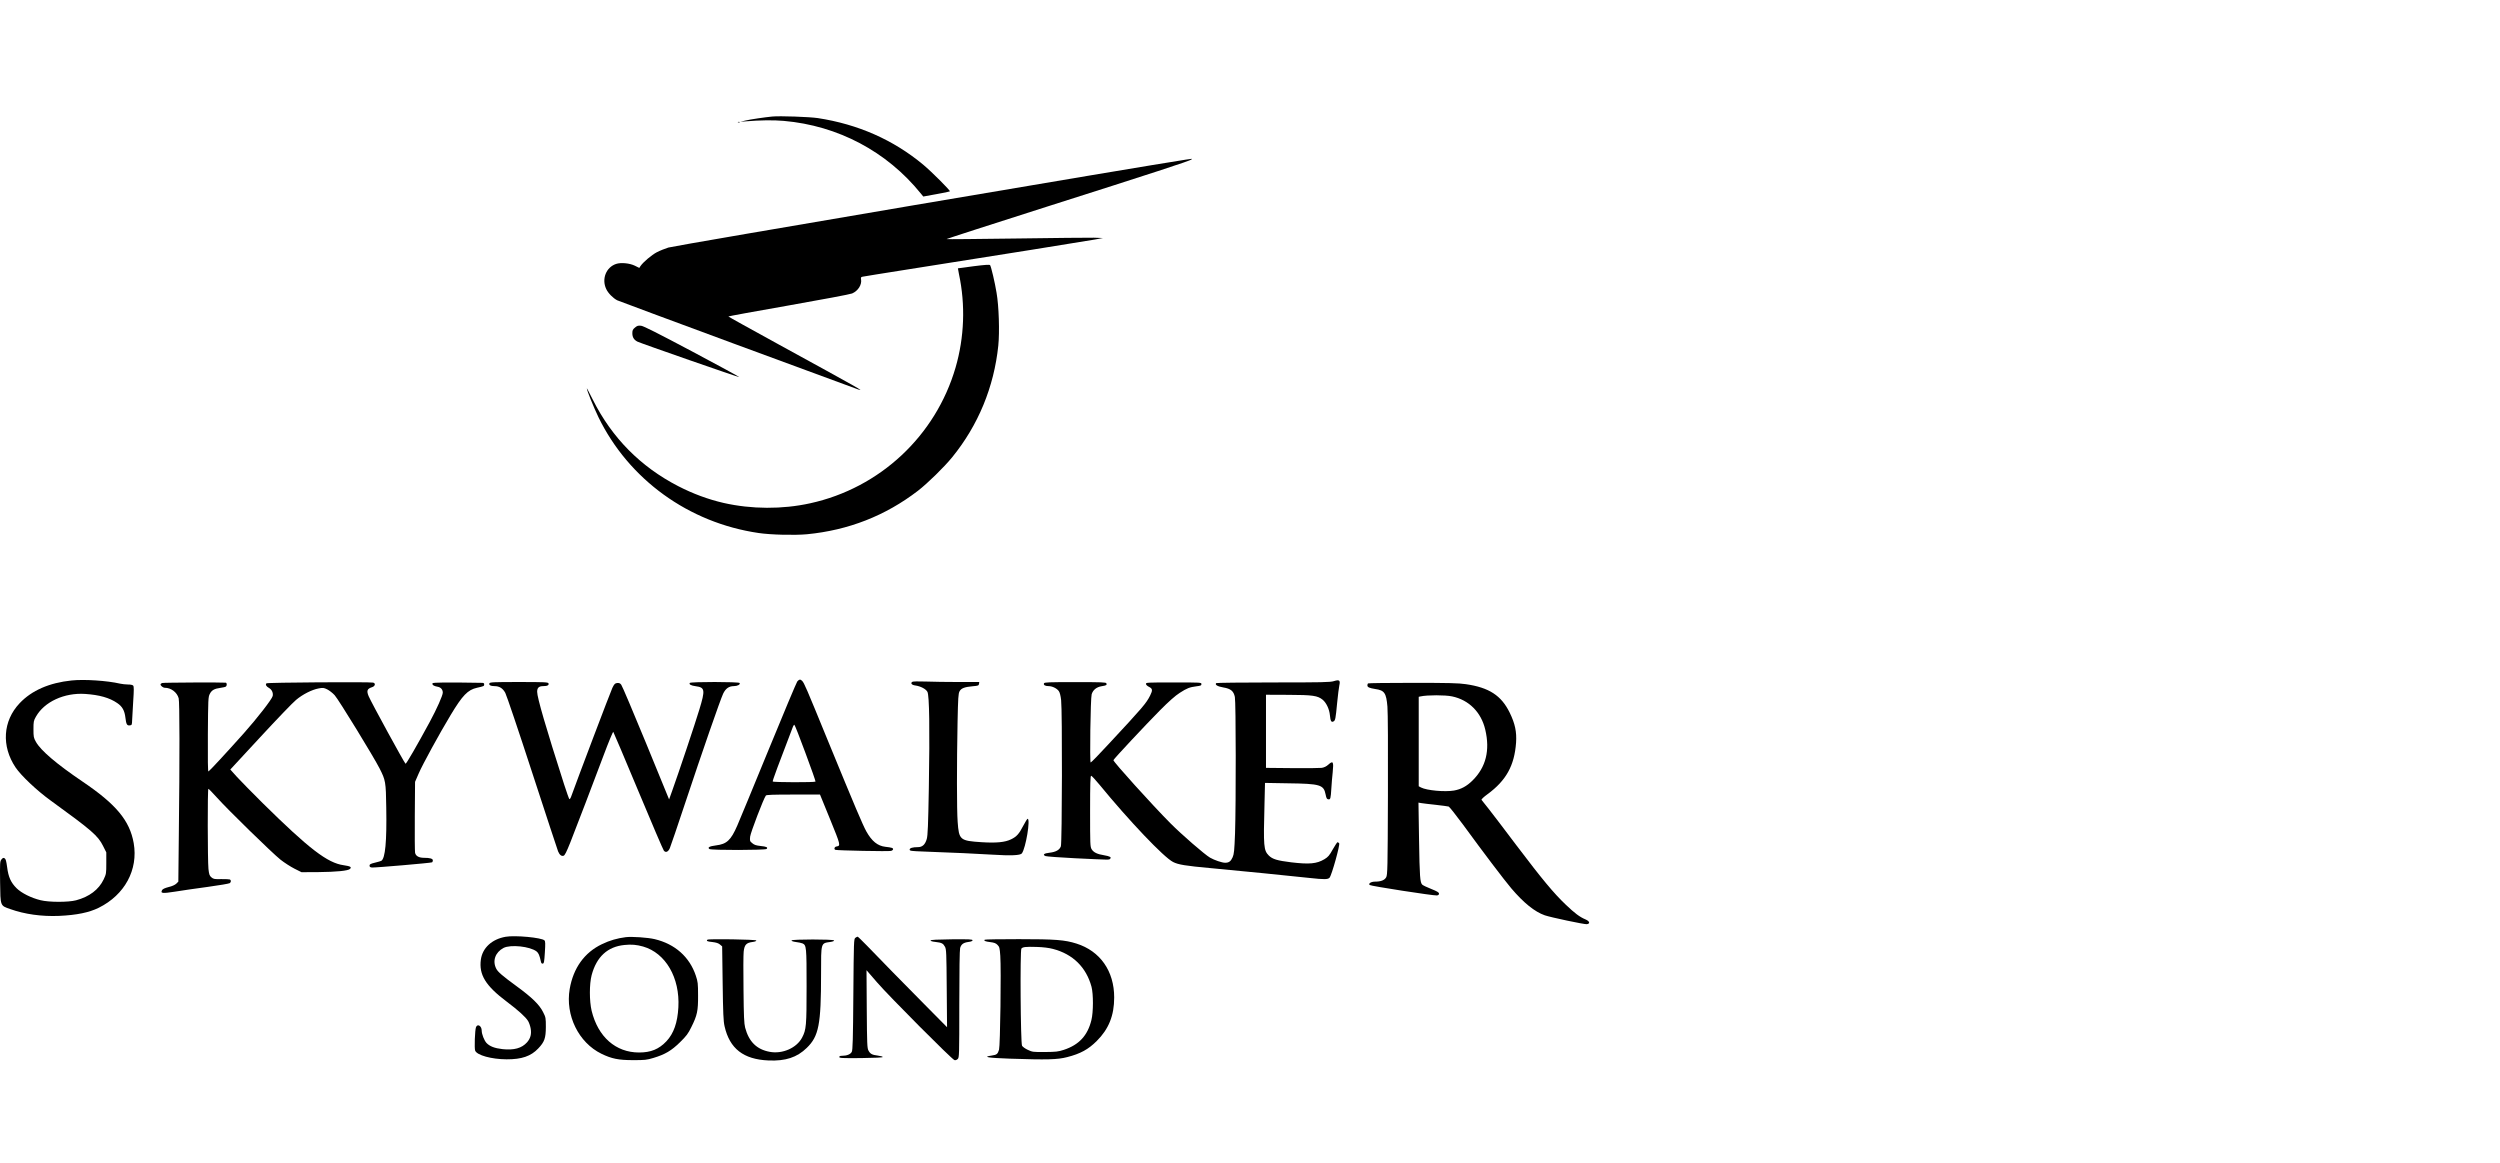 <svg width="129" height="60" viewBox="0 0 129 60" fill="none" xmlns="http://www.w3.org/2000/svg">
<g clip-path="url(#clip0_1369_136)">
<path d="M39.847 6.013C39.459 6.051 38.707 6.161 38.459 6.221L38.203 6.284L38.459 6.263C39.211 6.199 39.92 6.191 40.446 6.238C43.243 6.483 45.763 7.819 47.514 9.985L47.642 10.141L48.317 10.018C48.689 9.955 49.001 9.887 49.014 9.874C49.052 9.841 48.087 8.874 47.642 8.501C46.101 7.217 44.273 6.411 42.197 6.093C41.761 6.03 40.253 5.975 39.847 6.013Z" fill="black"/>
<path d="M38.088 6.314C38.118 6.327 38.156 6.322 38.169 6.31C38.186 6.297 38.16 6.284 38.113 6.288C38.066 6.288 38.053 6.301 38.088 6.314Z" fill="black"/>
<path d="M61.182 8.238C59.021 8.565 34.846 12.668 34.487 12.774C34.325 12.825 34.056 12.931 33.893 13.015C33.62 13.159 33.188 13.524 33.047 13.732L32.988 13.825L32.757 13.71C32.488 13.579 32.044 13.537 31.796 13.617C31.275 13.787 31.036 14.393 31.279 14.91C31.377 15.126 31.634 15.385 31.847 15.495C31.941 15.546 43.529 19.827 44.268 20.09C44.635 20.217 44.46 20.119 40.176 17.771C38.754 16.991 37.584 16.343 37.584 16.33C37.584 16.317 38.98 16.063 40.693 15.762C42.401 15.461 43.875 15.185 43.969 15.143C44.281 15.008 44.481 14.685 44.43 14.41C44.413 14.321 44.426 14.295 44.507 14.278C44.563 14.266 45.579 14.1 46.767 13.914C51.559 13.159 56.121 12.43 56.505 12.358L56.911 12.282L56.441 12.265C56.185 12.261 54.369 12.278 52.413 12.307C50.457 12.333 48.851 12.35 48.838 12.337C48.83 12.329 51.149 11.578 53.998 10.671C59.375 8.963 61.408 8.298 61.481 8.23C61.507 8.204 61.507 8.192 61.481 8.196C61.455 8.2 61.323 8.217 61.182 8.238Z" fill="black"/>
<path d="M50.248 13.736C49.803 13.791 49.432 13.842 49.428 13.846C49.423 13.846 49.449 13.986 49.483 14.147C49.821 15.728 49.761 17.402 49.308 18.962C48.283 22.489 45.404 25.18 41.808 25.969C40.373 26.287 38.775 26.278 37.34 25.952C36.546 25.77 35.755 25.477 34.991 25.083C33.052 24.083 31.574 22.586 30.596 20.637C30.421 20.289 30.28 20.018 30.28 20.039C30.28 20.145 30.63 21.005 30.878 21.523C32.445 24.74 35.533 26.974 39.142 27.503C39.77 27.597 41.009 27.626 41.641 27.567C43.781 27.359 45.686 26.613 47.365 25.325C47.864 24.939 48.714 24.108 49.129 23.599C50.478 21.942 51.29 19.971 51.512 17.835C51.585 17.131 51.542 15.787 51.422 15.105C51.337 14.579 51.145 13.766 51.089 13.681C51.068 13.647 50.816 13.664 50.248 13.736Z" fill="black"/>
<path d="M32.766 16.902C32.65 16.996 32.629 17.046 32.629 17.195C32.629 17.398 32.71 17.534 32.889 17.627C33.069 17.716 38.105 19.471 38.143 19.458C38.164 19.45 37.071 18.856 35.717 18.136C33.944 17.195 33.206 16.822 33.082 16.809C32.932 16.792 32.881 16.805 32.766 16.902Z" fill="black"/>
<path d="M3.696 35.112C2.547 35.231 1.637 35.625 1.013 36.286C0.146 37.202 0.065 38.499 0.804 39.601C1.09 40.025 1.902 40.792 2.598 41.296C4.755 42.86 5.054 43.119 5.323 43.661L5.485 43.983V44.535C5.485 45.073 5.481 45.098 5.349 45.378C5.097 45.904 4.61 46.273 3.926 46.455C3.529 46.561 2.525 46.561 2.09 46.45C1.616 46.336 1.107 46.082 0.855 45.832C0.561 45.539 0.433 45.255 0.369 44.751C0.326 44.433 0.296 44.323 0.24 44.289C0.176 44.251 0.146 44.263 0.078 44.344C-0.003 44.446 -0.007 44.501 0.005 45.518C0.023 46.768 0.005 46.726 0.527 46.908C1.274 47.175 2.154 47.298 3.051 47.26C3.961 47.218 4.601 47.086 5.097 46.84C6.438 46.175 7.138 44.878 6.899 43.505C6.694 42.343 5.994 41.5 4.247 40.321C2.927 39.427 2.103 38.727 1.855 38.282C1.735 38.071 1.727 38.02 1.727 37.63C1.727 37.24 1.735 37.189 1.851 36.985C2.282 36.214 3.316 35.735 4.396 35.807C5.131 35.858 5.648 36.002 6.049 36.278C6.314 36.456 6.429 36.667 6.472 37.036C6.511 37.375 6.553 37.447 6.694 37.431C6.805 37.418 6.81 37.405 6.818 37.163C6.822 37.023 6.848 36.578 6.874 36.176C6.912 35.612 6.912 35.43 6.874 35.379C6.839 35.341 6.741 35.32 6.6 35.32C6.481 35.32 6.301 35.298 6.203 35.277C5.524 35.12 4.349 35.044 3.696 35.112Z" fill="black"/>
<path d="M41.137 35.167C41.095 35.226 40.42 36.833 39.638 38.74C38.856 40.648 38.139 42.386 38.045 42.597C37.712 43.36 37.502 43.555 36.943 43.623C36.605 43.666 36.495 43.729 36.605 43.81C36.695 43.878 39.489 43.873 39.557 43.806C39.638 43.725 39.553 43.683 39.249 43.653C39.014 43.627 38.92 43.598 38.818 43.509C38.69 43.407 38.686 43.386 38.707 43.17C38.728 42.966 39.403 41.199 39.519 41.05C39.548 41.012 39.886 40.999 40.937 40.999H42.312L42.833 42.275C43.375 43.606 43.388 43.644 43.166 43.678C43.059 43.691 43.017 43.818 43.106 43.852C43.2 43.886 45.844 43.941 45.972 43.907C46.032 43.895 46.083 43.852 46.083 43.818C46.083 43.755 46.019 43.733 45.686 43.695C45.285 43.649 44.99 43.411 44.704 42.903C44.512 42.555 44.14 41.678 42.735 38.257C41.573 35.417 41.505 35.264 41.394 35.137C41.304 35.04 41.236 35.048 41.137 35.167ZM41.56 38.85C41.859 39.647 42.09 40.313 42.081 40.33C42.056 40.376 39.899 40.372 39.873 40.325C39.852 40.296 40.172 39.435 40.919 37.49C40.941 37.439 40.971 37.397 40.988 37.397C41.009 37.397 41.265 38.049 41.56 38.85Z" fill="black"/>
<path d="M68.828 35.146C68.644 35.205 68.23 35.214 65.701 35.214C64.099 35.214 62.775 35.231 62.758 35.248C62.673 35.332 62.822 35.421 63.121 35.472C63.51 35.536 63.655 35.659 63.719 35.964C63.775 36.218 63.779 41.474 63.728 43C63.694 43.899 63.676 44.068 63.604 44.234C63.51 44.446 63.412 44.518 63.219 44.518C63.053 44.518 62.668 44.386 62.438 44.255C62.164 44.098 60.964 43.055 60.396 42.483C59.456 41.538 57.428 39.291 57.453 39.224C57.475 39.151 59.119 37.397 59.849 36.659C60.319 36.184 60.648 35.896 60.874 35.752C61.25 35.51 61.379 35.459 61.737 35.413C61.955 35.387 61.994 35.37 61.994 35.298C61.994 35.214 61.964 35.214 60.563 35.214C59.162 35.214 59.132 35.218 59.132 35.29C59.132 35.332 59.196 35.396 59.281 35.438C59.474 35.532 59.486 35.612 59.35 35.883C59.149 36.29 58.965 36.502 57.218 38.38C56.727 38.914 56.304 39.346 56.279 39.346C56.223 39.346 56.27 36.028 56.33 35.824C56.398 35.599 56.582 35.451 56.843 35.409C57.09 35.37 57.124 35.349 57.09 35.26C57.069 35.205 56.847 35.197 55.48 35.197C54.113 35.197 53.891 35.205 53.87 35.26C53.836 35.349 53.929 35.404 54.113 35.404C54.297 35.404 54.532 35.519 54.634 35.659C54.685 35.727 54.728 35.896 54.754 36.125C54.818 36.672 54.805 43.483 54.741 43.67C54.673 43.856 54.489 43.962 54.152 44.001C53.87 44.03 53.78 44.106 53.951 44.174C54.006 44.196 54.685 44.246 55.459 44.285C57.304 44.373 57.223 44.373 57.282 44.314C57.364 44.234 57.274 44.183 56.975 44.132C56.62 44.077 56.428 43.984 56.33 43.822C56.253 43.7 56.249 43.577 56.249 41.856C56.249 40.419 56.262 40.025 56.304 40.029C56.33 40.029 56.522 40.232 56.727 40.482C58.252 42.343 60.054 44.242 60.533 44.48C60.793 44.615 61.186 44.679 62.446 44.793C63.796 44.916 66.722 45.209 67.567 45.302C68.341 45.387 68.52 45.382 68.605 45.289C68.716 45.166 69.156 43.585 69.101 43.513C69.075 43.483 69.037 43.458 69.015 43.458C68.998 43.458 68.887 43.623 68.772 43.827C68.597 44.145 68.528 44.221 68.341 44.335C67.943 44.573 67.559 44.607 66.628 44.496C65.906 44.407 65.662 44.335 65.47 44.145C65.206 43.878 65.188 43.687 65.248 41.491L65.274 40.398L66.474 40.419C68.123 40.44 68.302 40.495 68.4 40.987C68.439 41.186 68.465 41.237 68.541 41.245C68.652 41.262 68.665 41.216 68.699 40.66C68.712 40.44 68.742 40.071 68.768 39.842C68.823 39.304 68.785 39.236 68.55 39.448C68.439 39.55 68.328 39.601 68.2 39.622C68.097 39.635 67.409 39.643 66.671 39.635L65.325 39.622V35.849L66.478 35.854C67.747 35.858 67.99 35.896 68.251 36.108C68.443 36.269 68.597 36.604 68.623 36.905C68.652 37.206 68.695 37.286 68.806 37.227C68.904 37.176 68.917 37.104 68.998 36.256C69.037 35.875 69.084 35.476 69.109 35.37C69.169 35.103 69.114 35.057 68.828 35.146Z" fill="black"/>
<path d="M47.07 35.184C46.972 35.256 47.048 35.349 47.228 35.37C47.506 35.409 47.779 35.553 47.856 35.701C47.954 35.892 47.98 37.592 47.928 40.66C47.894 42.585 47.873 43.102 47.822 43.288C47.74 43.577 47.595 43.712 47.369 43.712C47.091 43.712 46.938 43.759 46.938 43.839C46.938 43.907 47.01 43.916 47.698 43.941C49.188 43.996 50.431 44.051 51.162 44.098C52.17 44.162 52.648 44.14 52.729 44.034C52.93 43.759 53.182 42.25 53.024 42.25C53.003 42.25 52.904 42.411 52.802 42.606C52.584 43.03 52.46 43.17 52.17 43.31C51.858 43.462 51.41 43.505 50.662 43.458C49.53 43.386 49.483 43.343 49.415 42.407C49.368 41.792 49.368 39.418 49.41 37.269C49.436 36.011 49.449 35.79 49.513 35.671C49.599 35.515 49.765 35.447 50.201 35.409C50.474 35.387 50.504 35.375 50.517 35.286L50.53 35.192H49.466C48.881 35.192 48.116 35.18 47.766 35.167C47.382 35.154 47.104 35.158 47.07 35.184Z" fill="black"/>
<path d="M8.364 35.243C8.322 35.26 8.283 35.294 8.283 35.315C8.283 35.387 8.416 35.489 8.505 35.489C8.826 35.489 9.133 35.722 9.219 36.028C9.27 36.206 9.274 39.096 9.227 43.106L9.202 45.492L9.095 45.599C9.026 45.662 8.881 45.73 8.698 45.772C8.505 45.823 8.394 45.874 8.364 45.929C8.27 46.099 8.373 46.111 9.022 46.01C9.355 45.955 10.12 45.844 10.718 45.764C11.316 45.683 11.828 45.594 11.858 45.569C11.927 45.514 11.931 45.425 11.867 45.382C11.841 45.37 11.64 45.357 11.422 45.361C11.064 45.37 11.017 45.361 10.91 45.272C10.807 45.183 10.79 45.124 10.756 44.836C10.713 44.395 10.705 40.703 10.752 40.703C10.773 40.703 10.966 40.902 11.179 41.139C11.739 41.767 14.045 44.017 14.472 44.357C14.669 44.513 14.993 44.721 15.194 44.823L15.557 45.005L16.416 45.001C17.36 44.992 17.962 44.933 18.06 44.836C18.158 44.738 18.077 44.696 17.731 44.645C16.898 44.53 15.954 43.806 13.554 41.44C13.016 40.906 12.418 40.296 12.226 40.088L11.884 39.707L13.434 38.032C14.284 37.113 15.113 36.248 15.275 36.117C15.617 35.828 16.095 35.587 16.441 35.523C16.663 35.481 16.706 35.485 16.881 35.57C16.992 35.625 17.167 35.76 17.27 35.875C17.471 36.095 19.294 39.071 19.593 39.664C19.892 40.258 19.914 40.334 19.931 41.678C19.961 43.432 19.88 44.293 19.674 44.42C19.653 44.433 19.504 44.475 19.35 44.513C19.119 44.569 19.068 44.598 19.068 44.666C19.068 44.73 19.102 44.755 19.196 44.764C19.358 44.776 22.241 44.53 22.297 44.496C22.318 44.48 22.335 44.437 22.335 44.395C22.335 44.306 22.186 44.263 21.878 44.263C21.614 44.263 21.447 44.17 21.417 43.996C21.404 43.924 21.396 43.068 21.404 42.102L21.417 40.343L21.605 39.91C21.793 39.469 22.677 37.85 23.258 36.888C23.865 35.879 24.138 35.595 24.612 35.489C24.971 35.409 24.984 35.404 24.984 35.315C24.984 35.26 24.954 35.235 24.89 35.235C23.057 35.205 22.335 35.209 22.318 35.26C22.288 35.337 22.387 35.404 22.57 35.434C22.741 35.459 22.848 35.578 22.848 35.739C22.848 35.883 22.545 36.566 22.177 37.248C21.511 38.477 20.96 39.431 20.926 39.41C20.866 39.372 19.158 36.244 19.021 35.922C18.906 35.642 18.944 35.54 19.196 35.459C19.358 35.409 19.397 35.256 19.252 35.222C19.051 35.18 13.797 35.214 13.75 35.26C13.686 35.324 13.733 35.417 13.879 35.498C14.028 35.582 14.105 35.752 14.071 35.913C14.037 36.078 13.263 37.07 12.576 37.842C11.645 38.884 10.803 39.791 10.756 39.808C10.726 39.817 10.718 39.202 10.726 37.901C10.739 36.074 10.743 35.968 10.825 35.807C10.923 35.612 11.059 35.536 11.376 35.493C11.495 35.476 11.619 35.451 11.649 35.43C11.717 35.387 11.717 35.239 11.649 35.226C11.478 35.205 8.437 35.218 8.364 35.243Z" fill="black"/>
<path d="M25.253 35.26C25.218 35.349 25.312 35.404 25.509 35.404C25.769 35.404 25.94 35.51 26.073 35.752C26.137 35.871 26.765 37.727 27.465 39.88C28.166 42.034 28.768 43.856 28.798 43.933C28.875 44.115 28.973 44.191 29.079 44.157C29.144 44.14 29.233 43.958 29.43 43.466C29.776 42.589 30.583 40.474 31.155 38.952C31.407 38.278 31.629 37.744 31.646 37.765C31.664 37.782 32.24 39.151 32.932 40.804C33.624 42.462 34.218 43.852 34.256 43.895C34.35 44.013 34.483 43.958 34.564 43.763C34.602 43.678 34.965 42.614 35.367 41.402C36.23 38.804 37.165 36.112 37.314 35.794C37.443 35.527 37.613 35.404 37.865 35.404C38.053 35.404 38.211 35.32 38.164 35.243C38.126 35.175 35.636 35.175 35.593 35.239C35.546 35.315 35.649 35.375 35.901 35.409C36.379 35.472 36.396 35.599 36.084 36.621C35.879 37.308 35.025 39.855 34.688 40.796L34.525 41.25L33.334 38.342C32.676 36.744 32.103 35.387 32.056 35.332C32.001 35.256 31.945 35.235 31.847 35.243C31.736 35.256 31.698 35.29 31.599 35.493C31.514 35.667 29.784 40.228 29.46 41.135C29.434 41.203 29.4 41.245 29.378 41.233C29.361 41.22 29.238 40.881 29.109 40.478C28.17 37.549 27.717 35.994 27.717 35.697C27.717 35.489 27.807 35.404 28.029 35.404C28.251 35.404 28.336 35.353 28.302 35.26C28.276 35.201 28.101 35.192 26.777 35.192C25.453 35.192 25.278 35.201 25.253 35.26Z" fill="black"/>
<path d="M70.588 35.264C70.57 35.277 70.558 35.328 70.558 35.37C70.558 35.459 70.66 35.506 70.963 35.553C71.438 35.62 71.531 35.756 71.591 36.46C71.617 36.752 71.625 38.596 71.617 41.042C71.604 44.827 71.596 45.141 71.527 45.268C71.446 45.416 71.258 45.492 70.959 45.492C70.75 45.492 70.596 45.586 70.673 45.666C70.728 45.721 73.966 46.221 74.145 46.205C74.218 46.196 74.252 46.166 74.252 46.111C74.252 46.048 74.158 45.993 73.851 45.87C73.633 45.785 73.424 45.683 73.389 45.649C73.274 45.535 73.253 45.255 73.223 43.339L73.193 41.415L73.338 41.44C73.419 41.453 73.752 41.495 74.081 41.529C74.41 41.567 74.713 41.606 74.752 41.618C74.79 41.631 75.128 42.055 75.499 42.559C76.572 44.03 77.609 45.395 77.981 45.836C78.622 46.59 79.19 47.048 79.711 47.23C80.018 47.336 81.744 47.701 81.876 47.688C82.064 47.667 82.034 47.535 81.812 47.442C81.509 47.315 81.253 47.12 80.791 46.679C80.168 46.086 79.561 45.353 78.271 43.649C77.639 42.809 76.977 41.94 76.802 41.72C76.627 41.5 76.465 41.296 76.448 41.275C76.426 41.249 76.55 41.131 76.759 40.978C77.716 40.275 78.143 39.507 78.229 38.325C78.267 37.765 78.177 37.337 77.9 36.773C77.468 35.888 76.836 35.476 75.636 35.303C75.264 35.248 74.752 35.235 72.898 35.235C71.642 35.235 70.6 35.248 70.588 35.264ZM74.927 35.934C75.798 36.116 76.43 36.752 76.64 37.651C76.892 38.723 76.674 39.588 75.986 40.27C75.683 40.571 75.388 40.728 75.025 40.792C74.543 40.872 73.624 40.788 73.325 40.635L73.206 40.571V35.955L73.304 35.934C73.659 35.858 74.564 35.858 74.927 35.934Z" fill="black"/>
<path d="M26.094 48.337C25.385 48.46 24.898 48.909 24.813 49.511C24.706 50.295 25.052 50.863 26.154 51.69C26.739 52.13 27.124 52.478 27.247 52.681C27.294 52.754 27.354 52.923 27.38 53.054C27.436 53.351 27.376 53.576 27.196 53.783C26.923 54.089 26.526 54.199 25.928 54.135C25.518 54.089 25.27 53.991 25.103 53.817C24.984 53.686 24.856 53.36 24.856 53.182C24.856 52.936 24.638 52.804 24.561 53.004C24.505 53.152 24.471 54.093 24.518 54.212C24.608 54.449 25.36 54.657 26.137 54.661C26.919 54.665 27.397 54.5 27.773 54.101C28.098 53.758 28.162 53.572 28.166 52.995C28.166 52.529 28.162 52.495 28.025 52.228C27.837 51.846 27.457 51.473 26.65 50.884C25.932 50.359 25.689 50.151 25.607 49.986C25.398 49.583 25.556 49.138 25.983 48.913C26.346 48.727 27.35 48.833 27.688 49.095C27.79 49.176 27.841 49.299 27.91 49.617C27.927 49.702 27.957 49.731 28.008 49.723C28.072 49.71 28.085 49.625 28.115 49.142C28.145 48.688 28.14 48.566 28.093 48.523C27.939 48.379 26.573 48.252 26.094 48.337Z" fill="black"/>
<path d="M32.288 48.358C31.856 48.413 31.455 48.527 31.062 48.718C30.156 49.151 29.584 49.947 29.396 51.032C29.165 52.389 29.853 53.796 31.032 54.373C31.561 54.631 31.916 54.703 32.672 54.703C33.274 54.703 33.368 54.695 33.718 54.589C34.321 54.407 34.645 54.216 35.089 53.779C35.418 53.457 35.508 53.338 35.675 52.995C35.978 52.385 36.025 52.16 36.02 51.363C36.02 50.744 36.008 50.655 35.905 50.346C35.581 49.375 34.829 48.71 33.782 48.46C33.428 48.375 32.604 48.32 32.288 48.358ZM33.184 48.841C34.35 49.176 35.089 50.456 35.004 51.978C34.961 52.766 34.765 53.326 34.389 53.728C34 54.139 33.586 54.309 32.975 54.309C31.771 54.309 30.857 53.504 30.528 52.156C30.408 51.647 30.408 50.782 30.528 50.32C30.78 49.371 31.352 48.845 32.223 48.761C32.574 48.722 32.856 48.748 33.184 48.841Z" fill="black"/>
<path d="M44.136 48.392C44.059 48.451 44.055 48.544 44.033 51.308C44.016 53.648 43.999 54.182 43.952 54.275C43.888 54.402 43.696 54.479 43.448 54.479C43.35 54.479 43.307 54.5 43.307 54.542C43.307 54.597 43.448 54.606 44.431 54.597C45.139 54.589 45.55 54.568 45.55 54.542C45.545 54.517 45.438 54.487 45.302 54.47C44.998 54.432 44.909 54.385 44.815 54.212C44.746 54.089 44.738 53.889 44.725 52.067L44.712 50.062L45.255 50.689C45.866 51.397 49.124 54.673 49.253 54.703C49.3 54.716 49.372 54.691 49.419 54.644C49.496 54.568 49.5 54.47 49.5 51.817C49.5 50.062 49.517 49.019 49.543 48.917C49.599 48.722 49.714 48.638 49.979 48.604C50.111 48.587 50.184 48.557 50.184 48.519C50.184 48.468 50.004 48.46 49.107 48.468C48.364 48.477 48.031 48.493 48.018 48.527C48.01 48.557 48.104 48.587 48.27 48.604C48.595 48.642 48.667 48.68 48.761 48.854C48.83 48.977 48.838 49.176 48.851 50.994L48.868 53.004L47.677 51.8C46.476 50.587 45.588 49.68 44.746 48.807C44.495 48.549 44.272 48.332 44.255 48.332C44.234 48.332 44.183 48.358 44.136 48.392Z" fill="black"/>
<path d="M36.503 48.489C36.434 48.553 36.49 48.583 36.755 48.608C36.956 48.633 37.067 48.667 37.148 48.735L37.263 48.833L37.289 50.736C37.31 52.287 37.327 52.694 37.387 52.953C37.648 54.11 38.361 54.665 39.655 54.72C40.535 54.758 41.124 54.563 41.628 54.072C42.252 53.466 42.367 52.872 42.367 50.248C42.367 48.616 42.35 48.676 42.85 48.604C42.974 48.587 43.046 48.557 43.038 48.527C43.016 48.46 40.864 48.46 40.842 48.527C40.834 48.557 40.919 48.587 41.069 48.608C41.201 48.625 41.355 48.655 41.41 48.68C41.611 48.773 41.62 48.858 41.62 50.897C41.62 52.936 41.603 53.127 41.389 53.538C41.111 54.072 40.377 54.398 39.719 54.275C39.048 54.152 38.643 53.754 38.45 53.029C38.395 52.809 38.378 52.461 38.365 51.066C38.352 50.134 38.356 49.248 38.374 49.1C38.412 48.756 38.506 48.65 38.818 48.608C38.955 48.591 39.036 48.561 39.023 48.527C39.006 48.477 36.554 48.434 36.503 48.489Z" fill="black"/>
<path d="M50.812 48.489C50.752 48.544 50.842 48.583 51.094 48.612C51.299 48.638 51.384 48.667 51.47 48.756C51.572 48.858 51.585 48.909 51.615 49.32C51.666 50.032 51.611 53.957 51.551 54.161C51.482 54.39 51.435 54.428 51.175 54.466C50.679 54.538 50.944 54.585 52.106 54.627C54.024 54.691 54.57 54.678 55.07 54.546C55.749 54.373 56.159 54.148 56.591 53.716C57.21 53.101 57.492 52.402 57.492 51.469C57.492 50.108 56.77 49.074 55.544 48.688C54.938 48.498 54.464 48.46 52.572 48.46C51.619 48.46 50.825 48.472 50.812 48.489ZM54.331 48.964C55.361 49.231 56.048 49.909 56.322 50.918C56.42 51.291 56.42 52.219 56.317 52.635C56.121 53.436 55.677 53.915 54.891 54.173C54.6 54.267 54.485 54.279 53.921 54.284C53.315 54.288 53.268 54.284 53.037 54.173C52.905 54.114 52.772 54.017 52.738 53.962C52.661 53.83 52.631 49.036 52.704 48.947C52.776 48.862 52.922 48.845 53.494 48.862C53.827 48.871 54.122 48.909 54.331 48.964Z" fill="black"/>
</g>
<defs>
<clipPath id="clip0_1369_136">
<rect width="82" height="48.725" fill="white" transform="translate(0 6)"/>
</clipPath>
</defs>
</svg>
